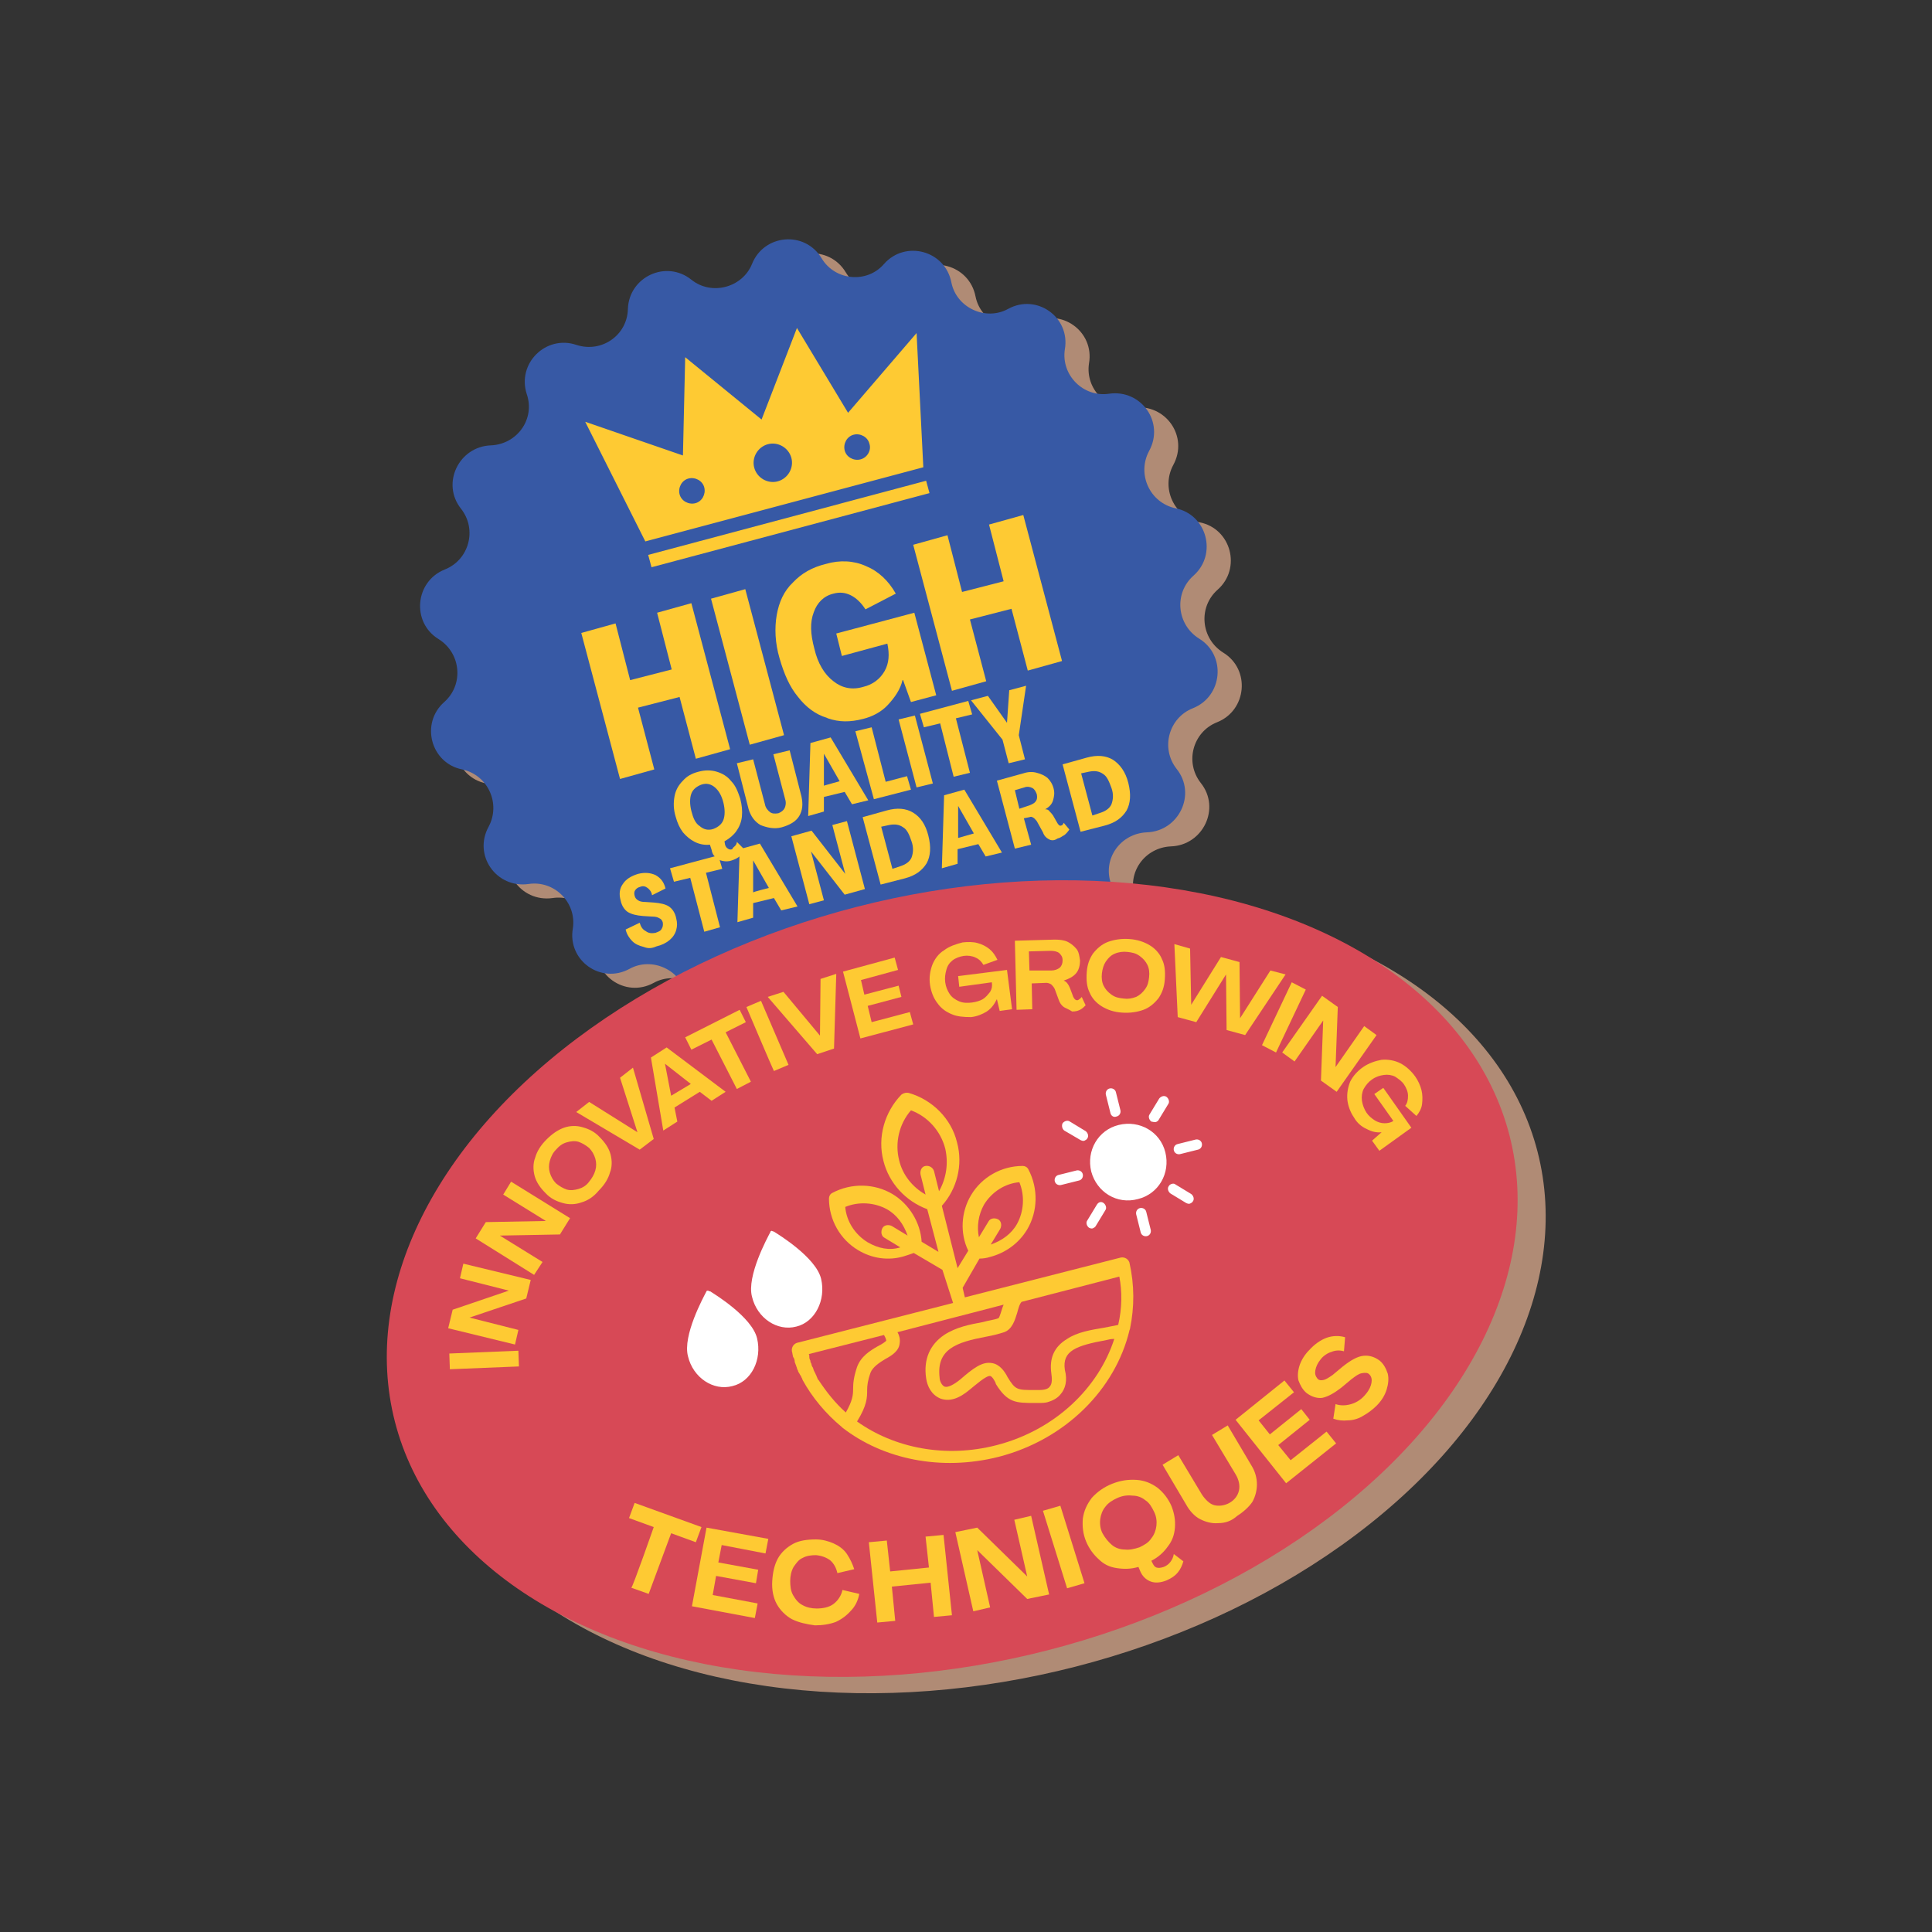 <?xml version="1.0" encoding="utf-8"?>
<!-- Generator: Adobe Illustrator 25.2.0, SVG Export Plug-In . SVG Version: 6.00 Build 0)  -->
<svg version="1.1" id="Layer_2" xmlns="http://www.w3.org/2000/svg" xmlns:xlink="http://www.w3.org/1999/xlink" x="0px" y="0px"
	 viewBox="0 0 344 344" style="enable-background:new 0 0 344 344;" xml:space="preserve">
<rect x="0" y="0" width="344" height="344" fill="#333333" stroke="none"/>
<style type="text/css">
	.st0{fill:#B08B75;}
	.st1{fill:#3759A5;}
	.st2{fill:#FECA33;}
	.st3{fill:none;}
	.st4{fill:#D74956;}
	.st5{fill:#FFFFFF;}
</style>
<g>
	<g>
		<g id="ombra">
			<path class="st0" d="M83.4,127.5L83.4,127.5c3.5-3.1,3-8.7-1-11.2l0,0c-4.9-3-4.2-10.3,1.1-12.4l0,0c4.3-1.7,5.8-7.1,2.9-10.8
				l0,0c-3.6-4.5-0.4-11.1,5.3-11.3l0,0c4.7-0.2,7.9-4.7,6.4-9.1l0,0c-1.8-5.5,3.4-10.6,8.8-8.8l0,0c4.5,1.5,9.1-1.7,9.2-6.4l0,0
				c0.2-5.7,6.8-8.8,11.3-5.2l0,0c3.6,2.9,9.1,1.4,10.8-2.8l0,0c2.1-5.3,9.4-6,12.4-1l0,0c2.4,4,8.1,4.5,11.1,1l0,0
				c3.8-4.3,10.9-2.4,12,3.3l0,0c0.9,4.5,6.1,6.9,10.1,4.7l0,0c5.1-2.8,11.1,1.5,10.1,7.2l0,0c-0.7,4.6,3.3,8.6,7.9,7.9l0,0
				c5.7-0.8,9.9,5.1,7.1,10.2l0,0c-2.2,4.1,0.1,9.2,4.7,10.2l0,0c5.6,1.1,7.5,8.2,3.2,12l0,0c-3.5,3.1-3,8.7,1,11.2l0,0
				c4.9,3,4.2,10.3-1.1,12.4l0,0c-4.3,1.7-5.8,7.1-2.9,10.8l0,0c3.6,4.5,0.4,11.1-5.3,11.3l0,0c-4.7,0.2-7.9,4.7-6.4,9.1l0,0
				c1.8,5.5-3.4,10.6-8.8,8.8l0,0c-4.5-1.5-9.1,1.7-9.2,6.4l0,0c-0.2,5.7-6.8,8.8-11.3,5.2l0,0c-3.6-2.9-9.1-1.4-10.8,2.8l0,0
				c-2.1,5.3-9.4,6-12.4,1l0,0c-2.4-4-8.1-4.5-11.1-1l0,0c-3.8,4.3-10.9,2.4-12-3.3l0,0c-0.9-4.5-6.1-6.9-10.1-4.7l0,0
				c-5.1,2.8-11.1-1.5-10.1-7.2l0,0c0.7-4.6-3.3-8.6-7.9-7.9l0,0c-5.7,0.8-9.9-5.1-7.1-10.2l0,0c2.2-4.1-0.1-9.2-4.7-10.2l0,0
				C81,138.4,79.1,131.3,83.4,127.5z"/>
		</g>
		<g id="sfondo">
			<path class="st1" d="M79.1,125L79.1,125c3.5-3.1,3-8.7-1-11.2l0,0c-4.9-3-4.2-10.3,1.1-12.4l0,0c4.3-1.7,5.8-7.1,2.9-10.8l0,0
				c-3.6-4.5-0.4-11.1,5.3-11.3l0,0c4.7-0.2,7.9-4.7,6.4-9.1l0,0c-1.8-5.5,3.4-10.6,8.8-8.8l0,0c4.5,1.5,9.1-1.7,9.2-6.4l0,0
				c0.2-5.7,6.8-8.8,11.3-5.2l0,0c3.6,2.9,9.1,1.4,10.8-2.8l0,0c2.1-5.3,9.4-6,12.4-1l0,0c2.4,4,8.1,4.5,11.1,1l0,0
				c3.8-4.3,10.9-2.4,12,3.3l0,0c0.9,4.5,6.1,6.9,10.1,4.7l0,0c5.1-2.8,11.1,1.5,10.1,7.2l0,0c-0.7,4.6,3.3,8.6,7.9,7.9l0,0
				c5.7-0.8,9.9,5.1,7.1,10.2l0,0c-2.2,4.1,0.1,9.2,4.7,10.2l0,0c5.6,1.1,7.5,8.2,3.2,12l0,0c-3.5,3.1-3,8.7,1,11.2l0,0
				c4.9,3,4.2,10.3-1.1,12.4l0,0c-4.3,1.7-5.8,7.1-2.9,10.8l0,0c3.6,4.5,0.4,11.1-5.3,11.3l0,0c-4.7,0.2-7.9,4.7-6.4,9.1l0,0
				c1.8,5.5-3.4,10.6-8.8,8.8l0,0c-4.5-1.5-9.1,1.7-9.2,6.4l0,0c-0.2,5.7-6.8,8.8-11.3,5.2l0,0c-3.6-2.9-9.1-1.4-10.8,2.8l0,0
				c-2.1,5.3-9.4,6-12.4,1l0,0c-2.4-4-8.1-4.5-11.1-1l0,0c-3.8,4.3-10.9,2.4-12-3.3l0,0c-0.9-4.5-6.1-6.9-10.1-4.7l0,0
				c-5.1,2.8-11.1-1.5-10.1-7.2l0,0c0.7-4.6-3.3-8.6-7.9-7.9l0,0c-5.7,0.8-9.9-5.1-7.1-10.2l0,0c2.2-4.1-0.1-9.2-4.7-10.2l0,0
				C76.7,135.9,74.8,128.8,79.1,125z"/>
		</g>
		<g id="visual">
			<path class="st2" d="M116,101l49.5-13.2l-0.6-2.2l-49.5,13.2C115.4,98.7,116,101,116,101z M151,73.5l-9.1-15.1l-6.3,16.3
				L122,63.6l-0.4,17.5l-17.4-6l10.7,21.3l49.5-13.2l-1.2-23.9L151,73.5L151,73.5z M123.8,89.6c-1.2,0.3-2.5-0.4-2.8-1.6
				c-0.3-1.2,0.4-2.5,1.6-2.8c1.2-0.3,2.5,0.4,2.8,1.6C125.7,88,125,89.3,123.8,89.6z M138.5,85.7c-1.8,0.5-3.7-0.6-4.2-2.4
				c-0.5-1.8,0.6-3.7,2.4-4.2s3.7,0.6,4.2,2.4C141.4,83.3,140.3,85.2,138.5,85.7z M153.2,81.8c-1.2,0.3-2.5-0.4-2.8-1.6
				c-0.3-1.2,0.4-2.5,1.6-2.8c1.2-0.3,2.5,0.4,2.8,1.6C155.2,80.2,154.4,81.5,153.2,81.8z"/>
		</g>
		<g id="EN">
			
				<rect x="103.2" y="95.8" transform="matrix(0.967 -0.256 0.256 0.967 -28.177 42.798)" class="st3" width="93.8" height="67.3"/>
			<path class="st2" d="M103.5,112.7l6.1-1.7l2.6,10.1l7.4-1.9l-2.6-10.1l6.1-1.7l6.9,26l-6.1,1.7l-2.9-11l-7.4,1.9l2.9,11l-6.1,1.7
				L103.5,112.7z"/>
			<path class="st2" d="M126.6,106.6l6.1-1.7l6.9,26l-6.1,1.7L126.6,106.6z"/>
			<path class="st2" d="M147.2,127.8c-2-0.6-3.7-1.9-5.1-3.7c-1.5-1.8-2.5-4.1-3.3-6.9c-0.8-2.7-0.9-5.4-0.5-7.7
				c0.4-2.3,1.3-4.3,2.9-5.8c1.5-1.6,3.4-2.7,5.9-3.3c2.4-0.7,4.9-0.6,7.1,0.4c2.2,0.9,4,2.6,5.3,4.9l-5.4,2.8
				c-0.7-1.1-1.6-2-2.6-2.5s-2-0.6-3.1-0.3c-1.7,0.4-2.9,1.6-3.5,3.3c-0.7,1.8-0.6,3.9,0.1,6.5c0.6,2.6,1.8,4.6,3.4,5.8
				c1.5,1.2,3.3,1.6,5.3,1c1.7-0.4,3-1.4,3.8-2.8c0.8-1.4,0.9-3,0.5-4.9l-8.1,2.2l-1-4l13.9-3.7l3.9,14.7l-4.5,1.2l-1.4-3.9l-0.1,0
				c-0.4,1.7-1.4,3.1-2.6,4.4s-2.8,2.1-4.4,2.5c-2.3,0.6-4.3,0.6-6.3-0.1L147.2,127.8z"/>
			<path class="st2" d="M162.6,97l6.1-1.7l2.6,10.1l7.4-1.9l-2.6-10.1l6.1-1.7l6.9,26l-6.1,1.7l-2.9-11l-7.4,1.9l2.9,11l-6.1,1.7
				L162.6,97z"/>
			<path class="st2" d="M130.9,150.6c0.2-0.2,0.3-0.5,0.3-0.7l1.3,1.3c-0.1,0.4-0.2,0.8-0.7,1.2s-0.9,0.6-1.5,0.8
				c-0.5,0.2-1.1,0.2-1.6,0.1c-0.5-0.1-1-0.3-1.3-0.7c-0.4-0.3-0.6-0.7-0.7-1.3l-0.3-0.9c-1,0.1-1.9-0.1-2.7-0.5
				c-0.8-0.4-1.5-1-2.1-1.7c-0.6-0.8-1-1.7-1.3-2.8c-0.4-1.3-0.4-2.5-0.2-3.6c0.2-1.1,0.7-2,1.5-2.8c0.7-0.8,1.6-1.3,2.8-1.6
				c1.1-0.3,2.2-0.3,3.2,0c1,0.3,1.9,0.8,2.6,1.7c0.8,0.8,1.2,1.9,1.6,3.1c0.3,1.1,0.4,2.2,0.3,3.2c-0.1,1-0.5,1.9-1,2.6
				s-1.2,1.3-2.1,1.8l0.1,0.6c0.1,0.3,0.2,0.5,0.5,0.7c0.3,0.2,0.5,0.2,0.8,0.1C130.4,151,130.7,150.8,130.9,150.6L130.9,150.6z
				 M124.6,147.1c0.7,0.6,1.5,0.8,2.4,0.5c0.8-0.3,1.5-0.8,1.8-1.6c0.3-0.8,0.3-1.9,0-3.1c-0.3-1.2-0.8-2.1-1.5-2.7
				c-0.7-0.6-1.5-0.8-2.4-0.5c-0.8,0.3-1.5,0.8-1.8,1.6c-0.3,0.8-0.3,1.9,0,3.1C123.4,145.6,123.8,146.6,124.6,147.1z"/>
			<path class="st2" d="M135.4,146.9c-1-0.6-1.7-1.5-2.1-2.8l-2.1-8.2l2.9-0.7l2.1,8c0.1,0.6,0.5,1.1,0.9,1.4
				c0.4,0.3,0.9,0.3,1.5,0.2c0.5-0.2,0.9-0.5,1.1-0.9c0.2-0.4,0.3-1,0.1-1.6l-2.1-8l2.9-0.7l2.1,8.2c0.3,1.4,0.2,2.5-0.4,3.5
				c-0.6,1-1.7,1.6-3.1,2S136.4,147.3,135.4,146.9L135.4,146.9z"/>
			<path class="st2" d="M144.3,132.3l3.6-1l6.7,11.2l-2.9,0.7l-1.3-2.2l-3.7,0.9l0,2.6l-2.8,0.8L144.3,132.3L144.3,132.3z
				 M149.5,139.1l-2.8-4.9l0,0l0,5.7C146.6,139.9,149.5,139.1,149.5,139.1z"/>
			<path class="st2" d="M152.3,130.2l2.9-0.7l2.5,9.7l3.8-1l0.7,2.4l-6.6,1.7L152.3,130.2L152.3,130.2z"/>
			<path class="st2" d="M160,128.1l2.9-0.7l3.2,12.1l-2.9,0.7L160,128.1z"/>
			<path class="st2" d="M167.4,128.8l-2.9,0.7l-0.7-2.4l8.6-2.3l0.7,2.4l-2.9,0.7l2.5,9.7l-2.9,0.7L167.4,128.8L167.4,128.8z"/>
			<path class="st2" d="M178.5,131.7l-5.6-7l3-0.8l3.4,4.8l0,0l0.4-5.8l3-0.8l-1.3,8.8l1.1,4.3l-2.9,0.7L178.5,131.7z"/>
			<path class="st2" d="M114.6,168.6c-0.8-0.2-1.5-0.5-2-1c-0.5-0.5-1-1.2-1.2-2.1l2.5-1.2c0.2,0.7,0.5,1.2,1.1,1.5
				c0.5,0.4,1.1,0.4,1.7,0.3c0.5-0.2,0.9-0.3,1.1-0.7c0.2-0.3,0.3-0.7,0.2-1.2c-0.1-0.3-0.3-0.6-0.6-0.7c-0.3-0.2-0.7-0.3-1.3-0.3
				l-1.6-0.1c-1.2-0.1-2-0.3-2.7-0.7c-0.6-0.4-1.1-1.1-1.3-2.1c-0.3-1.1-0.2-2.1,0.4-2.9c0.5-0.8,1.4-1.4,2.7-1.8
				c1.2-0.3,2.2-0.2,3.1,0.2c0.9,0.5,1.5,1.2,1.8,2.4l-2.4,1.2c-0.1-0.6-0.4-1-0.8-1.3c-0.4-0.3-0.8-0.4-1.3-0.2
				c-0.4,0.1-0.7,0.3-0.9,0.6c-0.2,0.3-0.2,0.6-0.1,1s0.3,0.6,0.6,0.8c0.3,0.2,0.7,0.3,1.3,0.3l1.5,0.1c1.2,0.1,2.1,0.3,2.7,0.7
				c0.6,0.4,1.1,1.1,1.3,2.1c0.2,0.8,0.2,1.4,0,2.1c-0.2,0.7-0.6,1.3-1.2,1.8c-0.6,0.5-1.4,0.9-2.3,1.1
				C116,168.9,115.4,168.9,114.6,168.6L114.6,168.6z"/>
			<path class="st2" d="M122.9,156.3L120,157l-0.7-2.4l8.6-2.3l0.7,2.4l-2.9,0.7l2.5,9.7l-2.8,0.8L122.9,156.3L122.9,156.3z"/>
			<path class="st2" d="M131.7,151.2l3.6-1l6.7,11.2l-2.9,0.7l-1.3-2.2l-3.7,0.9l0,2.6l-2.8,0.8L131.7,151.2L131.7,151.2z
				 M136.9,158.1l-2.8-4.9l0,0l0,5.7C134.1,158.8,136.9,158.1,136.9,158.1z"/>
			<path class="st2" d="M140.9,148.9l3.6-1l6,7.7l0,0l-2.3-8.7l2.6-0.7l3.2,12.1l-3.6,1l-6-7.7l0,0l2.3,8.7l-2.6,0.7L140.9,148.9z"
				/>
			<path class="st2" d="M153.6,145.5l4.3-1.2c1.8-0.5,3.4-0.4,4.7,0.4c1.3,0.8,2.2,2.1,2.7,4.1c0.5,2,0.4,3.6-0.3,4.9
				c-0.8,1.3-2,2.2-3.9,2.7l-4.3,1.1L153.6,145.5L153.6,145.5z M160.4,154.2c0.9-0.3,1.6-0.8,1.9-1.5c0.3-0.8,0.4-1.8,0-2.9
				c-0.4-1.2-0.8-2.1-1.5-2.5c-0.7-0.5-1.5-0.6-2.5-0.4l-1.4,0.3l2,7.5L160.4,154.2L160.4,154.2z"/>
			<path class="st2" d="M168.1,141.6l3.6-1l6.7,11.2l-2.9,0.7l-1.3-2.2l-3.7,0.9l0,2.6l-2.8,0.8L168.1,141.6L168.1,141.6z
				 M173.4,148.4l-2.8-4.9l0,0l0,5.7L173.4,148.4z"/>
			<path class="st2" d="M186.7,149.4c-0.4-0.2-0.8-0.6-1-1.2l-1.1-2c-0.2-0.2-0.4-0.5-0.6-0.6c-0.3-0.2-0.5-0.2-0.7-0.1l-1,0.2
				l1.3,4.7l-2.9,0.7l-3.2-12.1l4.7-1.3c0.9-0.3,1.7-0.3,2.4-0.1c0.8,0.2,1.4,0.5,1.9,0.9c0.5,0.5,0.9,1.1,1.1,1.9
				c0.2,0.8,0.1,1.4-0.1,2.1s-0.7,1.2-1.4,1.6l0,0c0.4,0,0.6,0.1,0.8,0.4c0.2,0.2,0.4,0.4,0.6,0.7l0.8,1.4c0.2,0.3,0.4,0.5,0.6,0.4
				c0.2,0,0.4-0.2,0.5-0.5l1,1.2c-0.2,0.3-0.5,0.7-0.9,1c-0.4,0.2-0.7,0.5-1.2,0.6C187.7,149.7,187.2,149.7,186.7,149.4L186.7,149.4
				z M183.3,143.4c0.5-0.2,0.9-0.4,1.1-0.7c0.3-0.4,0.3-0.8,0.2-1.3c-0.2-0.5-0.4-0.9-0.8-1.1c-0.4-0.2-0.9-0.3-1.4-0.1l-1.7,0.5
				l0.8,3.3L183.3,143.4L183.3,143.4z"/>
			<path class="st2" d="M189.2,136.1l4.3-1.2c1.8-0.5,3.4-0.4,4.7,0.4c1.2,0.8,2.2,2.1,2.7,4.1c0.5,2,0.4,3.6-0.3,4.9
				c-0.8,1.3-2,2.2-3.9,2.7l-4.3,1.1L189.2,136.1L189.2,136.1z M196,144.7c0.9-0.3,1.6-0.8,1.9-1.5c0.3-0.8,0.4-1.8,0-2.9
				s-0.8-2.1-1.5-2.5c-0.7-0.5-1.5-0.6-2.5-0.4l-1.4,0.3l2,7.5L196,144.7L196,144.7z"/>
		</g>
	</g>
	<g>
		<g id="ombra_1_">
			
				<ellipse transform="matrix(0.969 -0.249 0.249 0.969 -51.919 50.755)" class="st0" cx="174.5" cy="230.4" rx="102.4" ry="68.3"/>
		</g>
		<g id="sfondo_1_">
			
				<ellipse transform="matrix(0.969 -0.249 0.249 0.969 -51.349 49.413)" class="st4" cx="169.5" cy="227.5" rx="102.4" ry="68.3"/>
		</g>
		<g id="visual_1_">
			<path class="st2" d="M169.7,232l-27.8,7.1c-0.6,0.2-1,0.8-0.9,1.5c0.1,0.3,0.1,0.6,0.2,0.9c0,0.1,0,0.2,0.1,0.2
				c0.1,0.2,0.2,0.5,0.2,0.7c0,0.1,0,0.1,0,0.1c0.1,0.3,0.2,0.5,0.3,0.8c0,0.1,0.1,0.2,0.1,0.3c0,0.2,0.2,0.4,0.2,0.5
				c0,0.1,0.1,0.3,0.2,0.4c0.1,0.2,0.2,0.4,0.3,0.5c0.1,0.2,0.1,0.3,0.2,0.4c0,0.1,0.1,0.2,0.1,0.3c1.7,3.1,4.1,6,7,8.4l0.1,0.1
				c7.2,5.6,17.5,7.8,27.8,5.2c12-3.1,20.8-12.1,23.3-22.5c0-0.1,0.1-0.2,0.1-0.3c0.8-3.9,0.8-7.8-0.1-11.8c-0.2-0.6-0.8-1-1.5-0.9
				l-27.8,7.1l-0.4-1.7l3-5.2c0.6,0,1.3-0.1,1.9-0.3c2.7-0.7,5.1-2.4,6.6-4.9c1.9-3.2,2-7.3,0.2-10.7c-0.2-0.4-0.6-0.6-1-0.6
				c-3.8,0-7.3,2-9.2,5.2c-1.8,3-2,6.8-0.5,9.9l-1.9,3.1l-2.8-11.1c2.7-3,3.8-7.3,2.7-11.3c-1-4.2-4.4-7.6-8.6-8.8
				c-0.4-0.1-0.9,0-1.3,0.3c-3,3.1-4.3,7.6-3.2,11.8c1,4,4,7.2,7.8,8.6l2,7.6l-3-1.8c-0.2-3.4-2.2-6.7-5.2-8.5
				c-3.2-1.9-7.3-2-10.7-0.2c-0.4,0.2-0.6,0.6-0.6,1c0,3.8,2,7.3,5.2,9.2c2.5,1.5,5.4,1.9,8.1,1.1c0.6-0.2,1.3-0.4,1.8-0.6l5.1,3
				L169.7,232L169.7,232L169.7,232z"/>
			<path class="st4" d="M157.8,238.7c-0.1,0.2-0.9,0.7-1.5,1c-1.4,0.8-3,1.8-3.7,3.7c-0.6,1.8-0.7,2.9-0.7,3.9
				c0,1.1-0.1,2.1-1.3,4.2c-1.9-1.7-3.4-3.6-4.8-5.7c0,0,0-0.1-0.1-0.1c-0.1-0.1-0.1-0.2-0.2-0.4c0-0.1-0.1-0.1-0.1-0.3
				c-0.1-0.1-0.1-0.2-0.2-0.4c-0.1-0.2-0.2-0.4-0.3-0.6c0-0.1-0.1-0.2-0.1-0.3s-0.1-0.3-0.2-0.4c0-0.1-0.1-0.2-0.1-0.3
				c0-0.2-0.1-0.3-0.2-0.5c0-0.1,0-0.1,0-0.2c-0.1-0.2-0.2-0.4-0.2-0.7v-0.2c0,0,0-0.2-0.1-0.3l13.4-3.4
				C157.8,238.4,157.8,238.7,157.8,238.7L157.8,238.7L157.8,238.7z"/>
			<path class="st4" d="M177.5,257.3c-9.2,2.4-18.3,0.5-24.9-4.2c1.8-2.9,1.8-4.3,1.8-5.6c0-0.8,0.1-1.7,0.6-3.1
				c0.4-1,1.6-1.8,2.6-2.4c1.3-0.7,2.5-1.5,2.6-2.9c0.1-0.7-0.1-1.4-0.4-1.9l18.9-4.9c-0.1,0.2-0.1,0.3-0.2,0.5
				c-0.2,0.6-0.5,1.7-0.7,1.9c-0.7,0.3-1.8,0.4-2.8,0.7c-2.2,0.4-4.8,0.9-6.9,2.3c-2.5,1.7-3.7,4.3-3.2,7.7c0.2,1.4,0.9,2.9,2.5,3.6
				c1.6,0.6,3.3,0.1,5.3-1.6c1-0.8,2.9-2.5,3.6-2.4c0.1,0,0.5,0.2,1,1.3c0,0,0,0,0,0.1c2.1,3.4,3.6,3.4,6.9,3.4c0.2,0,0.4,0,0.7,0
				l0,0c0.6,0,1.3,0,1.8-0.2c1-0.3,1.7-0.8,2.1-1.3c0.9-1,1.3-2.5,0.8-4.4c-0.5-3.4,2-4.3,7.4-5.3c0.4-0.1,0.8-0.2,1.4-0.2
				C195.6,247.1,187.9,254.6,177.5,257.3L177.5,257.3L177.5,257.3z"/>
			<path class="st4" d="M199.1,235.9c-0.8,0.2-1.6,0.3-2.5,0.5c-2.4,0.4-4.8,0.8-6.6,2c-2.3,1.4-3.2,3.4-2.8,6.2
				c0.1,0.7,0.2,1.8-0.3,2.3c-0.2,0.3-0.7,0.6-1.9,0.6h-0.1c-0.2,0-0.5,0-0.7,0c-3.1,0-3.4,0-4.8-2.3c-0.5-1-1.4-2.3-2.8-2.5
				c-1.7-0.3-3.3,0.9-5.6,2.9c-1.1,0.9-2.2,1.5-2.8,1.3c-0.5-0.2-0.9-1-0.9-1.6c-0.6-5.1,3-6.3,8.3-7.3c1.1-0.2,2.3-0.5,3.2-0.8
				c1.4-0.5,1.9-2.1,2.3-3.4c0.2-0.7,0.4-1.6,0.8-2l17.4-4.5C199.8,229.9,199.8,232.9,199.1,235.9L199.1,235.9L199.1,235.9z"/>
			<path class="st4" d="M175.2,214.5c1.4-2.3,3.8-3.8,6.3-4c1,2.4,0.8,5.2-0.4,7.4c-1,1.8-2.7,3-4.7,3.7l1.7-2.8
				c0.3-0.6,0.2-1.4-0.4-1.7c-0.6-0.3-1.4-0.2-1.7,0.4l-1.7,2.8C173.9,218.4,174.2,216.3,175.2,214.5L175.2,214.5z"/>
			<path class="st4" d="M154.5,221.2c-2.3-1.4-3.8-3.8-4-6.3c2.4-1,5.2-0.8,7.4,0.4c1.8,1,3,2.7,3.7,4.7l-2.8-1.7
				c-0.6-0.3-1.4-0.2-1.7,0.4c-0.3,0.6-0.2,1.4,0.4,1.7l2.8,1.7C158.4,222.7,156.4,222.3,154.5,221.2L154.5,221.2z"/>
			<path class="st4" d="M160.1,206.6c-0.8-3.1,0-6.5,2.1-8.9c3,1.1,5.3,3.7,6.1,6.8c0.6,2.6,0.2,5.3-1.1,7.6l-0.9-3.6
				c-0.2-0.6-0.8-1-1.5-0.9s-1,0.8-0.9,1.5l0.9,3.6C162.5,211.4,160.7,209.2,160.1,206.6z"/>
			<path class="st5" d="M202.6,213.5c3.7-0.9,5.8-4.6,4.9-8.3c-0.9-3.7-4.6-5.8-8.3-4.9c-3.7,0.9-5.8,4.6-4.9,8.3
				C195.3,212.3,198.9,214.5,202.6,213.5z"/>
			<path class="st5" d="M198.8,198.8c0.5-0.1,0.8-0.6,0.7-1.1l-0.8-3.2c-0.1-0.5-0.6-0.8-1.1-0.7s-0.8,0.6-0.7,1.1l0.8,3.2
				C197.8,198.7,198.3,199,198.8,198.8z"/>
			<path class="st5" d="M192.4,203c0.2,0.1,0.5,0.2,0.7,0.1c0.2-0.1,0.4-0.2,0.5-0.4c0.3-0.4,0.1-1-0.3-1.3l-2.8-1.7
				c-0.4-0.3-1-0.1-1.3,0.3c-0.2,0.4-0.1,1,0.3,1.3L192.4,203z"/>
			<path class="st5" d="M188.9,211l3.2-0.8c0.5-0.1,0.8-0.6,0.7-1.1c-0.1-0.5-0.6-0.8-1.1-0.7l-3.2,0.8c-0.5,0.1-0.8,0.6-0.7,1.1
				S188.4,211.1,188.9,211z"/>
			<path class="st5" d="M195.3,214.5l-1.7,2.8c-0.3,0.4-0.1,1,0.3,1.3c0.2,0.1,0.5,0.2,0.7,0.1c0.2-0.1,0.4-0.2,0.5-0.4l1.7-2.8
				c0.3-0.4,0.1-1-0.3-1.3C196.1,213.9,195.6,214,195.3,214.5z"/>
			<path class="st5" d="M202.3,216.2l0.8,3.2c0.1,0.5,0.6,0.8,1.1,0.7s0.8-0.6,0.7-1.1l-0.8-3.2c-0.1-0.5-0.6-0.8-1.1-0.7
				C202.5,215.2,202.2,215.7,202.3,216.2z"/>
			<path class="st5" d="M208.1,211.2c-0.3,0.4-0.1,1,0.3,1.3l2.8,1.7c0.2,0.1,0.5,0.2,0.7,0.1c0.2-0.1,0.4-0.2,0.5-0.4
				c0.3-0.4,0.1-1-0.3-1.3l-2.8-1.7C209,210.6,208.3,210.8,208.1,211.2z"/>
			<path class="st5" d="M209,204.8c0.1,0.5,0.6,0.8,1.1,0.7l3.2-0.8c0.5-0.1,0.8-0.6,0.7-1.1c-0.1-0.5-0.6-0.8-1.1-0.7l-3.2,0.8
				C209.2,203.8,208.9,204.3,209,204.8z"/>
			<path class="st5" d="M205.8,199.8c0.2-0.1,0.4-0.2,0.5-0.4l1.7-2.8c0.3-0.4,0.1-1-0.3-1.3s-1-0.1-1.3,0.3l-1.7,2.8
				c-0.3,0.4-0.1,1,0.3,1.3C205.4,199.8,205.6,199.8,205.8,199.8z"/>
			<path class="st5" d="M137.5,219.2c0,0-0.1-0.1-0.2,0c-0.1,0-0.1,0-0.1,0.1l-0.1,0.2c-0.4,0.8-4.2,7.7-3.2,11.4
				c0.9,3.8,4.5,6.2,7.9,5.3c3.3-0.8,5.3-4.7,4.4-8.5c-0.9-3.8-7.6-7.9-8.4-8.4L137.5,219.2z"/>
			<path class="st5" d="M126.1,229.8c0,0-0.3,0-0.3,0.1l-0.1,0.2c-0.4,0.8-4.2,7.7-3.2,11.4c0.9,3.8,4.5,6.2,7.9,5.3
				c3.4-0.8,5.3-4.7,4.4-8.5c-0.9-3.8-7.6-7.9-8.4-8.4C126.3,230,126.1,229.8,126.1,229.8z"/>
		</g>
		<g id="EN_1_">
			<path class="st3" d="M251.8,206.3c7.1,27.6-24,59.4-69.5,71.1c-45.4,11.7-88-1.1-95.1-28.7"/>
			<path class="st2" d="M116.4,271.9l-4.4-1.6l1-2.7l11.9,4.3l-1,2.7l-4.4-1.6l-4,10.8l-3.1-1.1
				C112.6,282.8,116.4,271.9,116.4,271.9z"/>
			<path class="st2" d="M125.8,272l11,2l-0.5,2.6l-7.8-1.5l-0.6,3.1l7.1,1.3l-0.4,2.4l-7.1-1.3l-0.6,3.4l8,1.5l-0.5,2.6l-11.2-2.1
				L125.8,272L125.8,272z"/>
			<path class="st2" d="M141,288.3c-1.1-0.6-2.1-1.6-2.7-2.7c-0.6-1.1-0.9-2.5-0.8-4.1c0.1-1.6,0.4-2.9,1-4c0.6-1.1,1.6-2,2.7-2.6
				c1.1-0.6,2.5-0.8,4.1-0.8c1.1,0,2.2,0.3,3.1,0.7c0.9,0.4,1.8,1,2.4,1.9s1,1.8,1.3,2.7l-3,0.7c-0.2-0.9-0.6-1.7-1.3-2.3
				c-0.7-0.5-1.5-0.8-2.5-0.9c-0.8,0-1.7,0.1-2.4,0.5c-0.7,0.3-1.1,0.9-1.6,1.6c-0.4,0.7-0.6,1.6-0.6,2.5s0.1,1.8,0.5,2.5
				c0.4,0.7,0.9,1.4,1.7,1.8c0.7,0.4,1.6,0.6,2.5,0.6c1.1,0,2.2-0.2,3-0.8c0.8-0.6,1.4-1.5,1.6-2.5l3,0.7c-0.2,1.1-0.7,2.2-1.5,3
				c-0.7,0.8-1.6,1.5-2.7,2c-1.1,0.4-2.3,0.6-3.7,0.6C143.6,289.2,142.2,288.9,141,288.3L141,288.3z"/>
			<path class="st2" d="M154.7,274.6l3.2-0.3l0.6,5.5l6.9-0.7l-0.6-5.5l3.2-0.3l1.5,14.3l-3.2,0.3l-0.6-6.1l-6.9,0.7l0.6,6.1
				l-3.2,0.3L154.7,274.6z"/>
			<path class="st2" d="M170.1,272.8l3.9-0.8l8.9,8.7l0,0l-2.3-10.1l3-0.7l3.2,14l-3.9,0.8l-8.9-8.7l0,0l2.3,10.2l-3,0.7
				L170.1,272.8L170.1,272.8z"/>
			<path class="st2" d="M185.7,269l3.1-0.9l4.3,13.8l-3.1,0.9L185.7,269z"/>
			<path class="st2" d="M208.4,278.1c0.3-0.4,0.5-0.8,0.6-1.4l1.7,1.3c-0.2,0.7-0.5,1.4-1,2s-1.1,1-2,1.4c-1,0.4-2,0.5-2.8,0.2
				c-0.8-0.3-1.5-0.9-1.9-1.9l-0.3-0.7c-1.4,0.4-2.6,0.4-3.9,0.2c-1.3-0.2-2.3-0.7-3.2-1.6c-0.9-0.8-1.7-1.9-2.2-3.1
				c-0.6-1.4-0.7-2.8-0.6-4.1c0.2-1.4,0.7-2.5,1.6-3.7c0.9-1,2.1-1.9,3.6-2.5c1.5-0.6,2.9-0.8,4.4-0.7c1.4,0.1,2.6,0.6,3.7,1.4
				c1,0.8,1.9,1.9,2.5,3.3c0.5,1.3,0.7,2.5,0.6,3.8c-0.1,1.3-0.5,2.4-1.3,3.4c-0.7,1-1.7,1.9-2.9,2.5l0.2,0.4
				c0.2,0.4,0.4,0.7,0.7,0.8c0.3,0.1,0.7,0.1,1.3-0.1C207.7,278.8,208.1,278.5,208.4,278.1L208.4,278.1z M198,275.1
				c0.6,0.5,1.4,0.8,2.3,0.8c0.8,0.1,1.7-0.1,2.6-0.4c0.8-0.4,1.6-0.8,2.1-1.6c0.5-0.6,0.8-1.4,0.9-2.2c0.1-0.8,0-1.7-0.4-2.5
				c-0.4-0.8-0.8-1.6-1.6-2.1c-0.6-0.5-1.4-0.8-2.3-0.8c-0.8-0.1-1.7,0-2.6,0.4c-0.9,0.4-1.7,0.9-2.2,1.6c-0.5,0.6-0.8,1.4-0.9,2.2
				c-0.1,0.8,0,1.7,0.4,2.5C196.8,273.9,197.4,274.6,198,275.1z"/>
			<path class="st2" d="M216.9,271.2c-1.1,0.1-2.2-0.2-3.2-0.7s-1.9-1.5-2.5-2.6l-4.2-7.1l2.8-1.7l4.2,7c0.6,0.9,1.4,1.7,2.2,1.9
				c0.8,0.2,1.8,0.1,2.7-0.4c0.9-0.5,1.5-1.3,1.7-2.2c0.2-0.9,0-1.9-0.6-2.9l-4.2-7l2.8-1.7l4.2,7.1c0.7,1.1,1,2.3,1,3.4
				c0,1.1-0.3,2.2-0.8,3.1c-0.6,0.9-1.6,1.8-2.7,2.5C219.3,270.8,218.2,271.2,216.9,271.2L216.9,271.2z"/>
			<path class="st2" d="M220,252.8l8.7-7l1.7,2.1l-6.3,5l2,2.5l5.6-4.5l1.5,1.9l-5.6,4.5l2.2,2.7l6.4-5.1l1.7,2.1l-8.9,7.1
				L220,252.8L220,252.8z"/>
			<path class="st2" d="M242.7,252.1c-0.8,0.5-1.8,0.8-2.7,0.8c-0.9,0.1-1.8,0-2.6-0.3l0.4-2.6c0.8,0.3,1.8,0.3,2.8,0
				c1-0.3,1.9-0.9,2.6-1.8c0.6-0.7,0.9-1.4,1-2c0.1-0.6,0-1.1-0.4-1.5c-0.3-0.3-0.7-0.3-1.3-0.2s-1.1,0.5-1.9,1.1l-1.8,1.5
				c-1.3,1-2.4,1.6-3.4,1.8c-0.9,0.1-1.9-0.2-2.8-0.9c-0.7-0.6-1.1-1.4-1.4-2.2c-0.2-0.8-0.1-1.8,0.2-2.7c0.3-0.9,0.9-1.9,1.7-2.7
				c0.9-1,2-1.8,3.1-2.2c1.1-0.4,2.3-0.4,3.3-0.1l-0.2,2.5c-0.7-0.2-1.5-0.2-2.2,0.1c-0.7,0.2-1.5,0.7-2,1.4
				c-0.5,0.6-0.8,1.3-0.9,1.9s0,1,0.4,1.5c0.3,0.3,0.7,0.3,1.1,0.2c0.4-0.1,0.9-0.4,1.6-0.9l1.8-1.5c1.4-1.1,2.6-1.8,3.7-1.9
				c1-0.1,2,0.2,2.9,0.9c0.7,0.6,1.1,1.4,1.4,2.3c0.2,0.9,0.1,1.8-0.2,2.8c-0.3,1-0.9,2-1.8,2.9
				C244.5,250.9,243.6,251.6,242.7,252.1L242.7,252.1z"/>
			<path class="st3" d="M87.2,248.7c-7.1-27.6,24-59.4,69.5-71.1c45.4-11.7,88,1.1,95.1,28.7"/>
			<path class="st2" d="M80.1,243.8L80,241l12.3-0.5l0.1,2.8L80.1,243.8z"/>
			<path class="st2" d="M79.8,236.5l0.8-3.3l10-3.4l0,0l-8.7-2.2l0.6-2.6l12,2.9l-0.8,3.3l-10.1,3.4l0,0l8.7,2.2l-0.6,2.6
				L79.8,236.5L79.8,236.5z"/>
			<path class="st2" d="M84.7,220.5l1.8-2.9l10.7-0.2l0,0l-7.6-4.7l1.4-2.3l10.5,6.5l-1.8,2.9L89,220l0,0l7.6,4.7l-1.5,2.3
				L84.7,220.5L84.7,220.5z"/>
			<path class="st2" d="M103.5,214.1c-1.1,0.4-2.3,0.4-3.3,0.1c-1.1-0.3-2.2-0.8-3.1-1.8c-0.9-0.9-1.6-1.9-1.9-3
				c-0.3-1.1-0.3-2.3,0.1-3.3c0.3-1.1,1-2.2,2-3.2s2-1.7,3.1-2.1c1.1-0.4,2.3-0.4,3.3-0.1c1.1,0.3,2.2,0.8,3.1,1.8
				c0.9,0.9,1.6,1.9,1.9,3c0.3,1.1,0.3,2.3-0.1,3.3c-0.3,1.1-1,2.2-2,3.2C105.7,213.1,104.6,213.8,103.5,214.1z M106,208.4
				c0.2-0.7,0.2-1.4,0-2.1c-0.2-0.7-0.6-1.4-1.1-1.9c-0.6-0.5-1.3-0.9-1.9-1.1c-0.7-0.2-1.4-0.1-2.1,0.1c-0.7,0.2-1.3,0.6-1.9,1.3
				c-0.6,0.6-0.9,1.3-1.1,2c-0.2,0.7-0.2,1.4,0,2.1s0.6,1.4,1.1,1.9c0.6,0.5,1.3,0.9,1.9,1.1c0.7,0.2,1.4,0.1,2.1-0.1
				c0.7-0.2,1.4-0.6,1.9-1.3C105.4,209.8,105.8,209.1,106,208.4L106,208.4z"/>
			<path class="st2" d="M102.6,198l2.3-1.8l8.6,5.4l0,0l-3.1-9.7l2.3-1.8l3.7,12.7l-2.5,1.9L102.6,198L102.6,198z"/>
			<path class="st2" d="M115.9,188.3l2.8-1.8l10.5,7.9l-2.5,1.6l-2.1-1.6l-4.5,2.8l0.5,2.5l-2.5,1.6L115.9,188.3L115.9,188.3z
				 M123,193l-4.6-3.6l0,0l1.1,5.7L123,193z"/>
			<path class="st2" d="M126.7,185.1l-3.6,1.8l-1.1-2.2l9.7-4.9l1.1,2.2l-3.6,1.8l4.5,8.8l-2.5,1.3L126.7,185.1L126.7,185.1z"/>
			<path class="st2" d="M132.9,179.3l2.6-1.1l4.9,11.4l-2.6,1.1C137.7,190.6,132.9,179.3,132.9,179.3z"/>
			<path class="st2" d="M136.7,177.5l2.8-0.9l6.5,7.8l0,0l0.1-10.1l2.8-0.9l-0.4,13.3l-3,1L136.7,177.5L136.7,177.5z"/>
			<path class="st2" d="M150.1,173l9.2-2.5l0.6,2.2l-6.6,1.8l0.6,2.6l6.1-1.6l0.5,2l-6,1.6l0.7,2.9l6.8-1.8l0.6,2.2l-9.4,2.5
				L150.1,173L150.1,173z"/>
			<path class="st2" d="M169.5,180.6c-1-0.4-1.9-1-2.6-2c-0.7-0.9-1.1-2-1.3-3.2c-0.2-1.3,0-2.5,0.4-3.6c0.4-1,1.1-2,2.1-2.6
				c0.9-0.7,2.1-1.1,3.3-1.4c0.9-0.1,1.9-0.1,2.6,0.1c0.8,0.2,1.6,0.6,2.2,1.1s1,1.1,1.4,1.9l-2.5,0.9c-0.3-0.5-0.7-1-1.4-1.3
				c-0.6-0.3-1.4-0.4-2.1-0.3c-0.7,0.1-1.5,0.4-2,0.8s-0.9,0.9-1.1,1.7c-0.2,0.7-0.3,1.4-0.2,2.2c0.1,0.8,0.4,1.5,0.8,2.1
				c0.4,0.6,1,1,1.7,1.3c0.7,0.3,1.5,0.3,2.3,0.2c0.7-0.1,1.4-0.3,1.9-0.6s0.9-0.8,1.3-1.3c0.3-0.5,0.4-1,0.3-1.7l-5.8,0.8l-0.2-1.9
				l8.7-1.1l0.9,7l-2.2,0.3l-0.5-2.1l0,0c-0.4,0.8-0.9,1.6-1.8,2.2c-0.8,0.5-1.8,0.9-2.8,1C171.6,181.1,170.4,181,169.5,180.6
				L169.5,180.6z"/>
			<path class="st2" d="M189.4,179.3c-0.4-0.3-0.7-0.7-0.9-1.3l-0.7-1.9c-0.2-0.4-0.4-0.6-0.6-0.8c-0.3-0.2-0.6-0.3-0.9-0.3
				l-2.6,0.1l0.1,4.6l-2.8,0.1l-0.3-12.3l7.1-0.2c0.9,0,1.7,0.1,2.3,0.4c0.6,0.3,1.1,0.7,1.6,1.3c0.4,0.5,0.5,1.3,0.6,2
				c0,0.9-0.2,1.7-0.7,2.3c-0.5,0.6-1.3,1-2.2,1.3l0,0c0.5,0.2,0.8,0.6,1.1,1.3l0.6,1.6c0.2,0.4,0.4,0.6,0.7,0.6
				c0.1,0,0.3-0.1,0.4-0.2c0.1-0.1,0.3-0.2,0.4-0.4l0.7,1.5c-0.3,0.3-0.6,0.6-1,0.8c-0.4,0.2-0.8,0.3-1.4,0.3
				C190.3,179.7,189.7,179.5,189.4,179.3L189.4,179.3z M187.2,172.8c0.6,0,1.1-0.2,1.5-0.5c0.3-0.3,0.5-0.7,0.5-1.3
				s-0.2-0.9-0.6-1.3c-0.4-0.3-0.9-0.4-1.6-0.4l-3.8,0.1l0.1,3.4L187.2,172.8L187.2,172.8z"/>
			<path class="st2" d="M196.2,179.2c-1-0.6-1.8-1.5-2.2-2.5c-0.5-1-0.6-2.2-0.5-3.6c0.1-1.4,0.5-2.4,1.1-3.3
				c0.7-0.9,1.6-1.7,2.7-2.1s2.4-0.6,3.8-0.5c1.4,0.1,2.6,0.5,3.6,1.1c1,0.6,1.8,1.5,2.2,2.5c0.5,1,0.6,2.2,0.5,3.6
				s-0.5,2.4-1.1,3.3c-0.7,0.9-1.6,1.7-2.7,2.1c-1.1,0.4-2.4,0.6-3.8,0.5C198.3,180.2,197.2,179.8,196.2,179.2L196.2,179.2z
				 M202.3,177.5c0.6-0.3,1.1-0.7,1.6-1.4s0.6-1.3,0.7-2.1c0.1-0.8,0-1.6-0.3-2.2c-0.3-0.6-0.7-1.1-1.4-1.6s-1.3-0.6-2.1-0.7
				c-0.8-0.1-1.6,0-2.3,0.3c-0.7,0.3-1.1,0.7-1.6,1.4c-0.4,0.6-0.6,1.3-0.7,2.1c-0.1,0.8,0,1.6,0.3,2.2c0.3,0.6,0.7,1.1,1.4,1.6
				s1.3,0.6,2.2,0.7C200.8,177.9,201.5,177.8,202.3,177.5z"/>
			<path class="st2" d="M209.1,168.1l2.8,0.8l0.2,10l0,0l5.3-8.5l3.3,0.9l0.1,10l0,0l5.4-8.5l2.7,0.7l-7.2,10.8l-3.3-0.9l-0.1-9.9
				l0,0l-5.3,8.5l-3.3-0.9L209.1,168.1L209.1,168.1z"/>
			<path class="st2" d="M230,174.9l2.5,1.3l-5.3,11.2l-2.5-1.3L230,174.9z"/>
			<path class="st2" d="M235.4,177.3l2.8,2l-0.4,10.7l0,0l5.1-7.3l2.2,1.6l-7.1,10.1l-2.8-2l0.4-10.7l0,0l-5.1,7.3l-2.2-1.6
				L235.4,177.3L235.4,177.3z"/>
			<path class="st2" d="M239.9,195.8c-0.1-1.1,0.1-2.2,0.5-3.2c0.5-1,1.3-1.9,2.3-2.6c1-0.7,2.2-1.1,3.3-1.3
				c1.1-0.1,2.3,0.1,3.3,0.6c1,0.5,2,1.4,2.7,2.4c0.5,0.7,0.9,1.6,1.1,2.4c0.2,0.8,0.2,1.7,0.1,2.5c-0.1,0.8-0.5,1.5-1,2.1l-2-1.8
				c0.4-0.5,0.5-1.1,0.5-1.8s-0.3-1.4-0.7-2c-0.4-0.6-1-1-1.6-1.4c-0.6-0.3-1.3-0.4-2-0.3c-0.7,0.1-1.4,0.3-2.1,0.8
				c-0.6,0.4-1.1,1-1.5,1.7c-0.3,0.6-0.4,1.4-0.3,2.1c0.1,0.7,0.4,1.5,0.8,2.1c0.4,0.6,0.9,1,1.5,1.4c0.5,0.3,1.1,0.5,1.7,0.5
				c0.6,0,1.1-0.1,1.6-0.4l-3.4-4.8l1.6-1.1l5,7.1l-5.7,4.1l-1.3-1.8l1.7-1.5l0,0c-0.9,0.1-1.8-0.1-2.7-0.6c-0.9-0.4-1.7-1.1-2.2-2
				C240.4,198,240,196.8,239.9,195.8L239.9,195.8z"/>
		</g>
	</g>
</g>
</svg>
